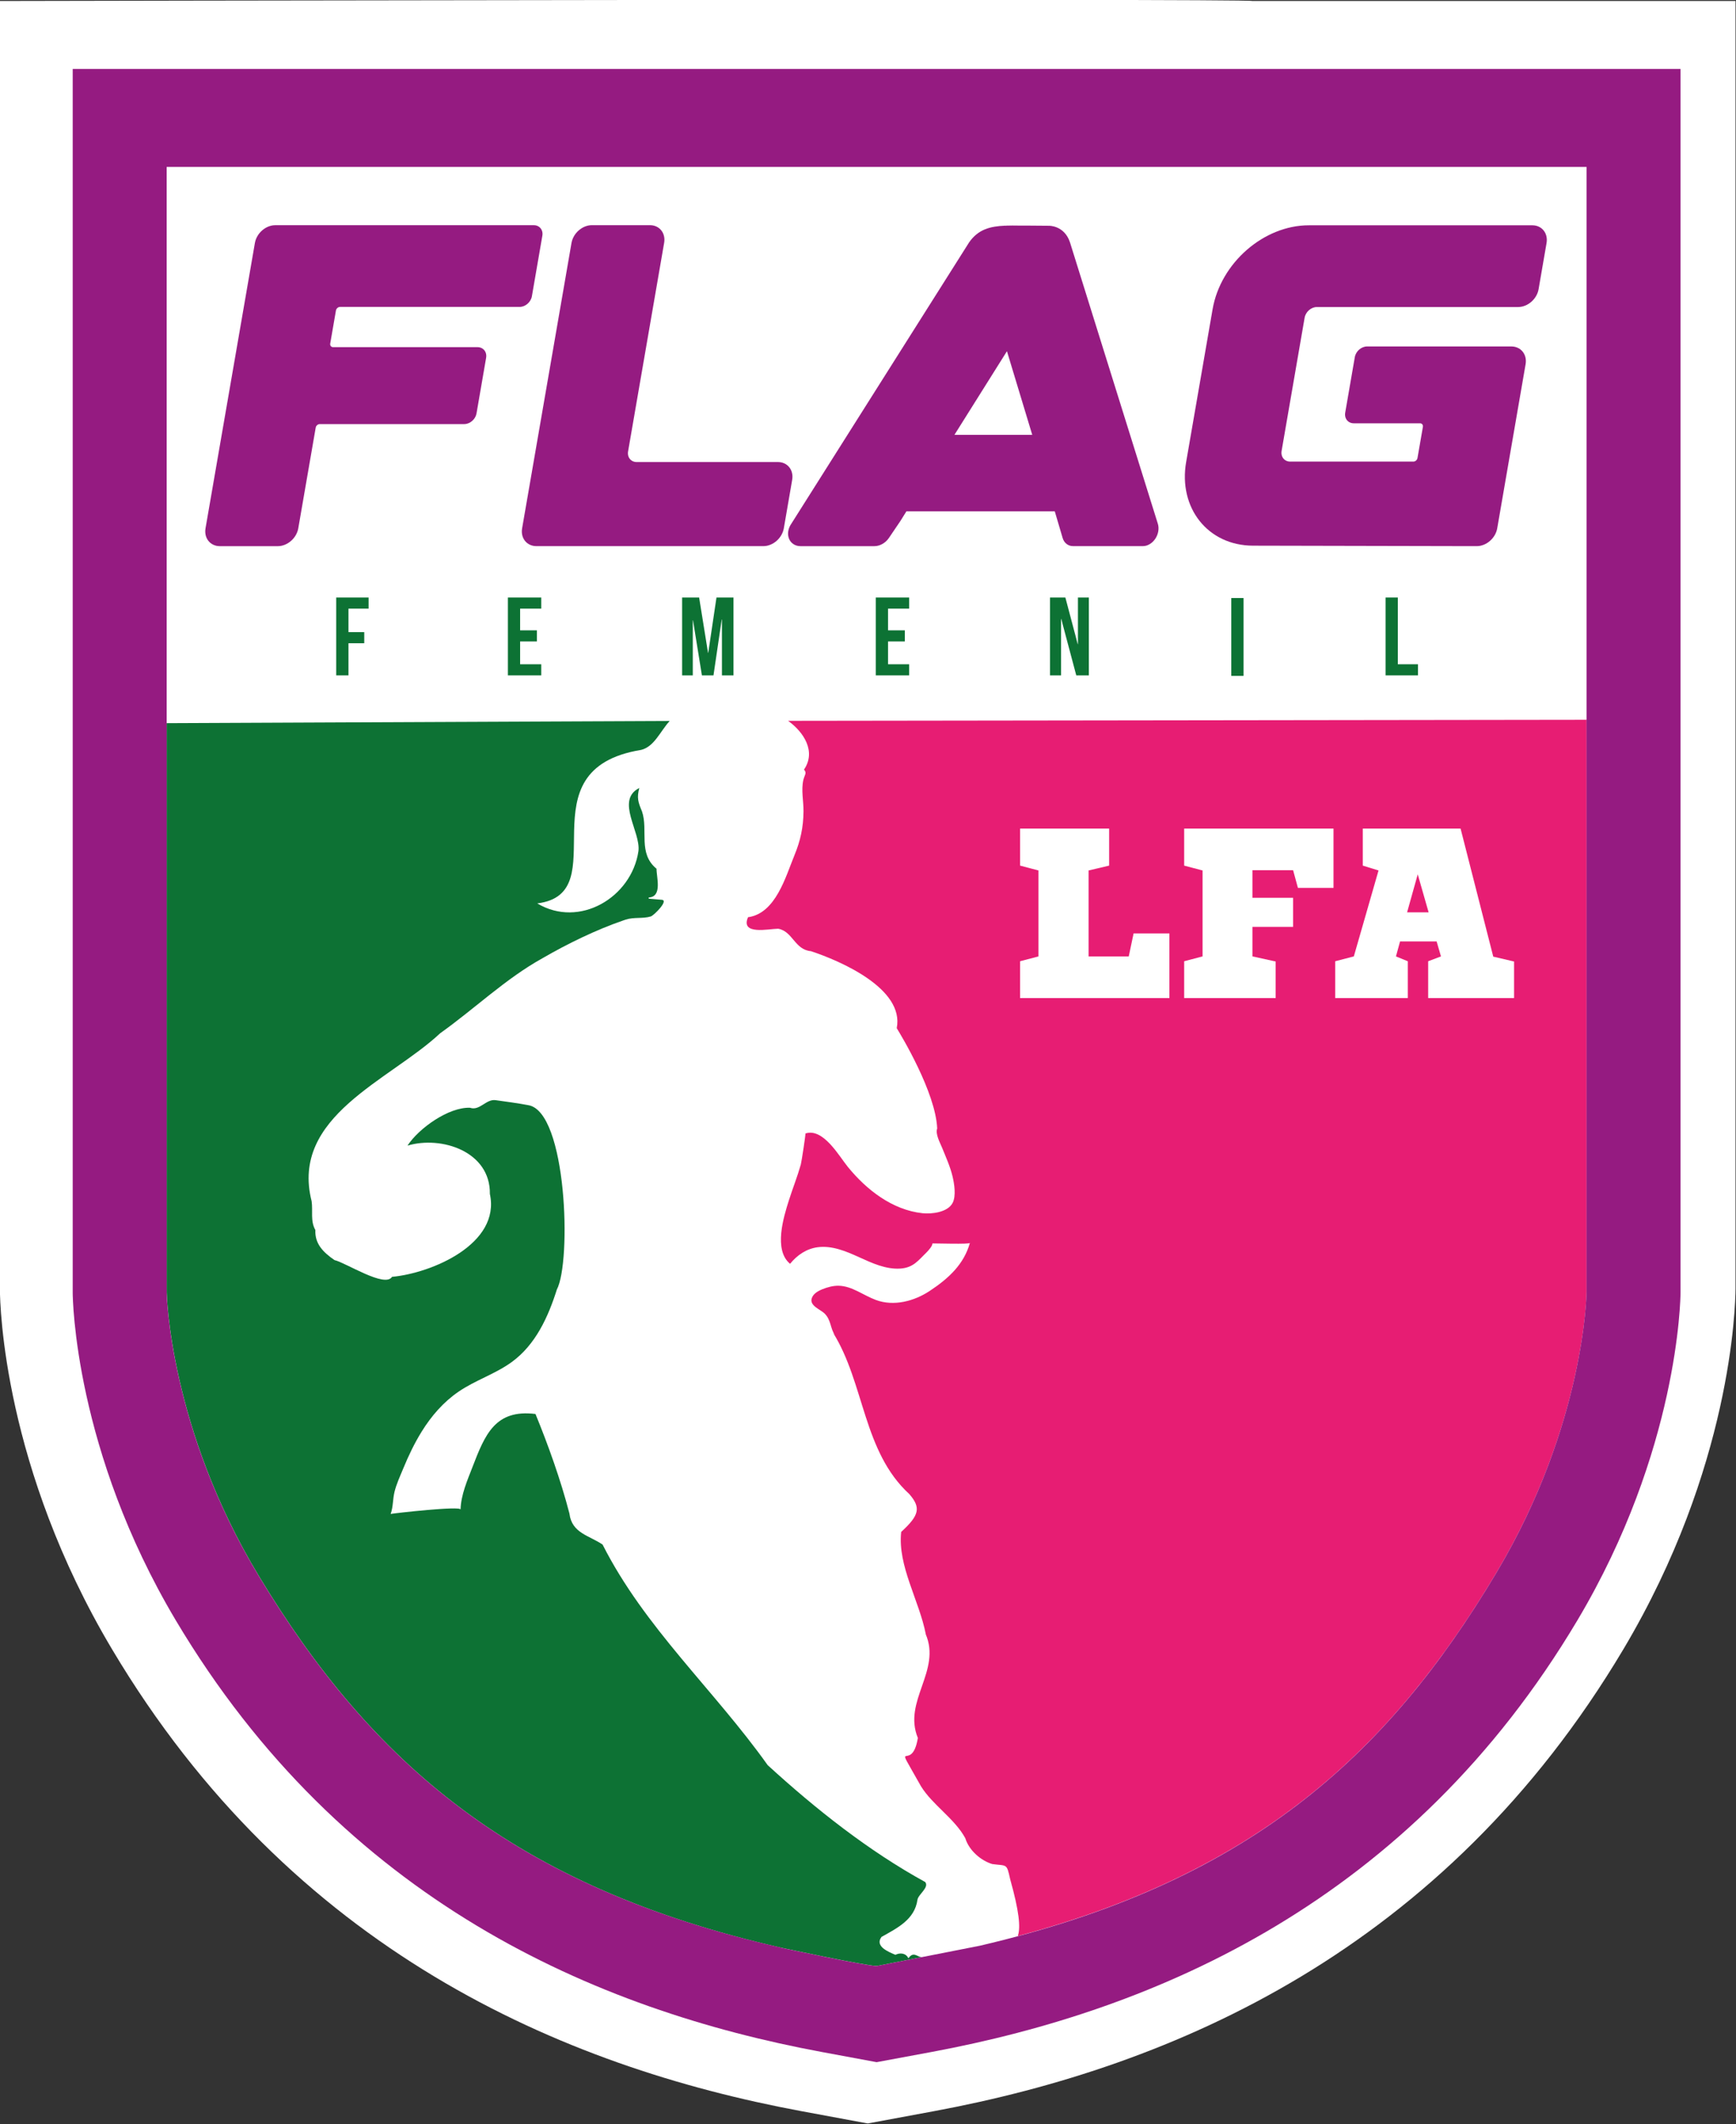 <?xml version="1.0" encoding="UTF-8" standalone="no"?>
<!DOCTYPE svg PUBLIC "-//W3C//DTD SVG 1.1//EN" "http://www.w3.org/Graphics/SVG/1.1/DTD/svg11.dtd">
<svg width="100%" height="100%" viewBox="0 0 797 975" version="1.1" xmlns="http://www.w3.org/2000/svg" xmlns:xlink="http://www.w3.org/1999/xlink" xml:space="preserve" xmlns:serif="http://www.serif.com/" style="fill-rule:evenodd;clip-rule:evenodd;stroke-linejoin:round;stroke-miterlimit:2;">
    <rect x="0" y="0" width="797" height="975" fill="#333333" stroke="none"/>
    <g transform="matrix(4.167,0,0,4.167,574.913,973.448)">
        <path d="M0,-233.5C-0.094,-233.787 -137.979,-233.5 -137.979,-233.5L-137.979,-91.605C-137.966,-89.652 -137.535,-71.948 -125.626,-51.95C-105.862,-18.757 -76.007,-5.962 -49.684,-1.07L-42.365,0.287L-35.049,-1.07C-8.727,-5.962 21.125,-18.757 40.891,-51.95C52.8,-71.955 53.23,-89.681 53.243,-91.67L53.243,-233.5L0,-233.5Z" style="fill:white;fill-rule:nonzero;"/>
    </g>
    <g transform="matrix(4.167,0,0,4.167,369.115,865.766)">
        <path d="M0,-122.998C0.357,-122.617 0.051,-122.392 -0.072,-121.854C-0.328,-120.735 -0.043,-119.522 -0.054,-118.389C-0.072,-116.637 -0.385,-115.183 -1.047,-113.575C-2.031,-111.181 -3.114,-107.161 -6.168,-106.735C-7.025,-104.733 -3.916,-105.457 -2.848,-105.469C-1.244,-105.199 -1.025,-103.149 0.762,-102.997C3.979,-101.937 11.087,-98.877 10.217,-94.517C10.709,-93.719 14.499,-87.446 14.675,-83.473C14.452,-82.84 14.994,-81.896 15.221,-81.332C15.639,-80.295 16.111,-79.266 16.37,-78.173C16.56,-77.371 16.773,-76.04 16.375,-75.268C15.839,-74.231 14.077,-74.026 13.066,-74.133C9.722,-74.488 6.887,-76.719 4.839,-79.225C3.858,-80.427 2.117,-83.567 0.155,-82.914C0.211,-82.932 -0.272,-79.773 -0.35,-79.498C-0.727,-78.168 -1.242,-76.881 -1.661,-75.563C-2.252,-73.705 -3.37,-70.076 -1.534,-68.56C-0.761,-69.513 0.262,-70.22 1.502,-70.386C3.078,-70.597 4.628,-69.947 6.074,-69.287C7.521,-68.628 9.036,-67.929 10.621,-68.036C12.06,-68.134 12.596,-68.942 13.517,-69.835C13.715,-70.027 14.159,-70.528 14.154,-70.806C14.579,-70.814 18.232,-70.695 18.278,-70.86C17.627,-68.54 15.986,-66.979 13.824,-65.556C12.127,-64.44 9.891,-63.85 7.925,-64.576C6.538,-65.088 5.292,-66.118 3.813,-66.145C3.204,-66.156 2.604,-65.99 2.038,-65.765C1.536,-65.564 1.005,-65.262 0.849,-64.745C0.608,-63.942 1.787,-63.541 2.246,-63.106C3.007,-62.384 2.892,-61.384 3.405,-60.732C3.346,-60.807 3.279,-60.881 3.212,-60.954C6.69,-55.366 6.488,-47.884 11.607,-43.193C12.899,-41.698 12.716,-40.868 10.709,-39.03C10.294,-35.309 12.702,-31.471 13.42,-27.755C13.413,-27.767 13.406,-27.778 13.4,-27.79C15.163,-23.711 10.871,-20.406 12.545,-16.332C11.866,-12.204 9.571,-16.908 12.891,-11.01C14.148,-8.96 16.616,-7.439 17.775,-5.284C18.188,-3.925 19.516,-2.811 20.742,-2.445C22.386,-2.22 22.32,-2.56 22.715,-0.775C23.699,2.727 23.888,4.544 23.555,5.488C50.196,-1.656 64.711,-15.098 76.325,-34.6C86.03,-50.904 86.223,-65.299 86.223,-65.441L86.223,-128.486L-1.755,-128.37C-0.03,-127.137 1.365,-124.995 0,-122.998" style="fill:rgb(231,29,115);fill-rule:nonzero;"/>
    </g>
    <g transform="matrix(4.167,0,0,4.167,94.354,111.539)">
        <path d="M0,31.428L5.44,-0.002C5.629,-1.086 6.636,-1.963 7.692,-1.963L36.166,-1.963C36.8,-1.963 37.222,-1.438 37.11,-0.8L35.959,5.862C35.847,6.514 35.239,7.04 34.605,7.04L14.819,7.04C14.607,7.04 14.405,7.219 14.369,7.435L13.739,11.077C13.703,11.294 13.843,11.472 14.054,11.472L29.97,11.472C30.604,11.472 31.027,12.002 30.914,12.65L29.858,18.767C29.745,19.42 29.138,19.945 28.504,19.945L12.588,19.945C12.377,19.945 12.174,20.123 12.139,20.34L10.219,31.428C10.03,32.512 9.023,33.391 7.966,33.391L1.577,33.391C0.521,33.391 -0.184,32.513 0,31.428" style="fill:rgb(149,27,129);fill-rule:nonzero;"/>
    </g>
    <g transform="matrix(4.167,0,0,4.167,271.758,250.667)">
        <path d="M0,-35.354L6.388,-35.354C7.445,-35.354 8.147,-34.477 7.953,-33.392L3.984,-10.44C3.871,-9.788 4.294,-9.263 4.927,-9.263L20.488,-9.263C21.545,-9.263 22.251,-8.384 22.062,-7.3L21.141,-1.963C20.952,-0.878 19.944,0 18.888,0L-6.119,0C-7.176,0 -7.881,-0.878 -7.692,-1.963L-2.252,-33.392C-2.063,-34.477 -1.056,-35.354 0,-35.354" style="fill:rgb(149,27,129);fill-rule:nonzero;"/>
    </g>
    <g transform="matrix(4.167,0,0,4.167,438.18,154.483)">
        <path d="M0,10.827L8.574,10.827L5.786,1.612L0,10.827ZM-17.976,20.624L1.631,-10.397C2.629,-11.801 3.902,-12.148 5.633,-12.219L5.633,-12.186C5.643,-12.19 5.647,-12.19 5.656,-12.19L5.656,-12.219C6.132,-12.238 6.64,-12.233 7.198,-12.224L7.455,-12.224C7.652,-12.219 7.823,-12.228 8.03,-12.224C8.741,-12.224 9.518,-12.205 10.413,-12.205C10.413,-12.205 12.099,-12.257 12.724,-10.398L22.413,20.624C22.574,21.141 22.466,21.764 22.134,22.267C21.797,22.769 21.284,23.079 20.781,23.079L13.056,23.079C12.521,23.079 12.08,22.731 11.919,22.178L11.056,19.253L-5.292,19.253L-5.953,20.314L-7.225,22.192C-7.599,22.736 -8.21,23.084 -8.813,23.084L-16.969,23.084C-17.54,23.084 -18.016,22.774 -18.223,22.271C-18.43,21.765 -18.335,21.141 -17.976,20.624" style="fill:rgb(149,27,129);fill-rule:nonzero;"/>
    </g>
    <g transform="matrix(4.167,0,0,4.167,710.021,242.508)">
        <path d="M0,-31.42L-0.877,-26.34C-1.065,-25.256 -2.073,-24.378 -3.13,-24.378L-25.305,-24.378C-25.934,-24.378 -26.541,-23.852 -26.654,-23.2L-29.189,-8.534C-29.301,-7.881 -28.879,-7.355 -28.245,-7.355L-14.667,-7.355C-14.456,-7.355 -14.253,-7.534 -14.218,-7.75L-13.624,-11.177C-13.588,-11.397 -13.727,-11.572 -13.939,-11.572L-21.237,-11.572C-21.871,-11.572 -22.293,-12.097 -22.181,-12.75L-21.125,-18.858C-21.012,-19.51 -20.405,-20.036 -19.771,-20.036L-3.882,-20.036C-2.826,-20.036 -2.12,-19.158 -2.309,-18.074L-5.434,-0.004C-5.622,1.08 -6.634,1.963 -7.69,1.958L-8.684,1.958L-32.325,1.907C-37.293,1.907 -40.597,-2.235 -39.703,-7.332L-36.794,-24.133C-35.908,-29.241 -31.16,-33.382 -26.183,-33.382L-1.572,-33.382C-0.512,-33.383 0.188,-32.505 0,-31.42" style="fill:rgb(149,27,129);fill-rule:nonzero;"/>
    </g>
    <g transform="matrix(4.167,0,0,4.167,499.768,438.869)">
        <path d="M0,-9.44L0,0.027L4.426,0.027L4.96,-2.507L8.906,-2.507L8.906,4.614L-7.547,4.614L-7.547,0.56L-5.521,0.027L-5.521,-9.44L-7.547,-9.974L-7.547,-14.054L2.266,-14.054L2.266,-9.974L0,-9.44Z" style="fill:white;fill-rule:nonzero;"/>
    </g>
    <g transform="matrix(4.167,0,0,4.167,595.88,430.865)">
        <path d="M0,-5.599L-0.532,-7.547L-5.013,-7.547L-5.013,-4.506L-0.532,-4.506L-0.532,-1.306L-5.013,-1.306L-5.013,1.947L-2.453,2.508L-2.453,6.535L-12.533,6.535L-12.533,2.481L-10.507,1.947L-10.507,-7.519L-12.533,-8.053L-12.533,-12.134L3.92,-12.134L3.92,-5.599L0,-5.599Z" style="fill:white;fill-rule:nonzero;"/>
    </g>
    <g transform="matrix(4.167,0,0,4.167,645.996,419.643)">
        <path d="M0,-0.212L2.373,-0.212L1.173,-4.399L0,-0.212ZM11.786,5.202L11.786,9.228L2.321,9.228L2.321,5.174L3.733,4.641L3.254,2.989L-0.773,2.989L-1.227,4.641L0.079,5.174L0.079,9.228L-7.921,9.228L-7.921,5.174L-5.868,4.641L-3.147,-4.826L-4.881,-5.36L-4.881,-9.44L5.893,-9.44L9.494,4.667L11.786,5.202Z" style="fill:white;fill-rule:nonzero;"/>
    </g>
    <g transform="matrix(4.167,0,0,4.167,159.976,294.112)">
        <path d="M0,-0.955L1.74,-0.955L1.74,0.27L0,0.27L0,3.811L-1.348,3.811L-1.348,-4.766L2.218,-4.766L2.218,-3.541L0,-3.541L0,-0.955Z" style="fill:rgb(13,114,52);fill-rule:nonzero;"/>
    </g>
    <g transform="matrix(4.167,0,0,4.167,238.789,294.929)">
        <path d="M0,-1.347L1.85,-1.347L1.85,-0.122L0,-0.122L0,2.39L2.328,2.39L2.328,3.615L-1.348,3.615L-1.348,-4.962L2.328,-4.962L2.328,-3.737L0,-3.737L0,-1.347Z" style="fill:rgb(13,114,52);fill-rule:nonzero;"/>
    </g>
    <g transform="matrix(4.167,0,0,4.167,325.055,284.616)">
        <path d="M0,3.603L0.025,3.603L0.931,-2.487L2.806,-2.487L2.806,6.09L1.532,6.09L1.532,-0.061L1.507,-0.061L0.601,6.09L-0.674,6.09L-1.654,0.025L-1.679,0.025L-1.679,6.09L-2.855,6.09L-2.855,-2.487L-0.98,-2.487L0,3.603Z" style="fill:rgb(13,114,52);fill-rule:nonzero;"/>
    </g>
    <g transform="matrix(4.167,0,0,4.167,407.698,294.929)">
        <path d="M0,-1.347L1.85,-1.347L1.85,-0.122L0,-0.122L0,2.39L2.328,2.39L2.328,3.615L-1.348,3.615L-1.348,-4.962L2.328,-4.962L2.328,-3.737L0,-3.737L0,-1.347Z" style="fill:rgb(13,114,52);fill-rule:nonzero;"/>
    </g>
    <g transform="matrix(4.167,0,0,4.167,487.226,300.138)">
        <path d="M0,-3.847L-0.025,-3.847L-0.025,2.365L-1.238,2.365L-1.238,-6.212L0.453,-6.212L1.813,-1.078L1.838,-1.078L1.838,-6.212L3.039,-6.212L3.039,2.365L1.654,2.365L0,-3.847Z" style="fill:rgb(13,114,52);fill-rule:nonzero;"/>
    </g>
    <g transform="matrix(4.167,0,0,4.167,-876.621,-2594.87)">
        <rect x="346.03" y="688.589" width="1.348" height="8.577" style="fill:rgb(13,114,52);"/>
    </g>
    <g transform="matrix(4.167,0,0,4.167,636.124,309.992)">
        <path d="M0,-8.577L1.348,-8.577L1.348,-1.225L3.566,-1.225L3.566,0L0,0L0,-8.577Z" style="fill:rgb(13,114,52);fill-rule:nonzero;"/>
    </g>
    <g transform="matrix(4.167,0,0,4.167,417.052,334.458)">
        <path d="M0,135.437C-0.302,134.814 -0.978,134.827 -1.431,135.056C-2.145,134.753 -3.75,134.137 -2.963,133.083C-1.22,132.106 0.695,131.171 0.999,128.984C1.093,128.395 2.316,127.634 1.85,127.038C-4.367,123.63 -10.236,118.987 -15.506,114.162C-21.402,105.875 -29.066,99.019 -33.694,89.868C-35.193,88.85 -37.085,88.613 -37.347,86.45C-38.302,82.761 -39.709,78.842 -41.088,75.485C-45.518,74.939 -46.644,77.731 -48.03,81.332C-48.597,82.799 -49.303,84.407 -49.341,86.005C-49.332,85.597 -56.472,86.389 -57.044,86.496C-56.758,85.703 -56.818,84.888 -56.625,84.088C-56.411,83.195 -55.989,82.297 -55.639,81.448C-55.068,80.061 -54.417,78.7 -53.626,77.424C-52.565,75.711 -51.241,74.178 -49.572,73.034C-47.721,71.764 -45.533,71.089 -43.714,69.771C-41.078,67.861 -39.688,64.799 -38.733,61.777C-37.109,58.711 -37.624,42.186 -41.873,41.47C-43.07,41.242 -44.282,41.09 -45.49,40.916C-46.545,40.778 -47.23,42.126 -48.307,41.754C-50.638,41.668 -53.928,43.997 -55.189,45.924C-51.462,44.812 -46.043,46.56 -46.112,51.247C-44.915,56.75 -52.5,59.973 -56.892,60.378C-57.669,61.629 -61.934,58.845 -63.24,58.529C-64.455,57.683 -65.413,56.755 -65.338,55.224C-65.91,54.214 -65.592,53.141 -65.752,52.044C-68.126,42.672 -57.132,38.746 -51.586,33.546C-47.784,30.843 -44.389,27.542 -40.31,25.28C-37.59,23.702 -34.411,22.15 -31.418,21.123C-31.33,21.093 -31.242,21.063 -31.155,21.034C-30.241,20.729 -29.267,20.954 -28.383,20.682C-28.047,20.578 -26.378,18.917 -27.162,18.849C-27.719,18.801 -28.164,18.763 -28.61,18.724C-28.611,18.681 -28.612,18.638 -28.613,18.595C-27.072,18.514 -27.77,16.326 -27.75,15.429C-29.828,13.721 -28.645,11.214 -29.348,9.124C-29.785,8.071 -29.936,7.629 -29.649,6.53C-32.309,7.889 -29.466,11.361 -29.745,13.495C-30.501,18.589 -36.254,22.022 -40.891,19.246C-32.048,18.137 -42.723,4.496 -29.439,2.335C-27.99,1.97 -27.345,0.293 -26.301,-0.852L-81.716,-0.608L-81.716,62.1C-81.715,62.202 -81.428,77.038 -71.539,93.374C-59.165,113.82 -43.584,127.55 -14.036,134.27C-14.036,134.27 -4.755,136.264 -3.496,136.289L1.444,135.318C0.967,135.279 0.556,134.641 0,135.437" style="fill:rgb(13,114,52);fill-rule:nonzero;"/>
    </g>
    <g transform="matrix(4.167,0,0,4.167,687.134,256.531)">
        <path d="M0,111.616C-12.206,132.113 -27.606,145.922 -56.933,152.754L-68.316,154.992C-69.575,154.967 -78.855,152.972 -78.855,152.972L-78.855,152.959C-108.403,146.253 -123.984,132.523 -136.359,112.076C-146.247,95.741 -146.535,80.905 -146.536,80.802L-146.536,-43.174L9.899,-43.174L9.899,80.775C9.899,80.917 9.706,95.312 0,111.616M20.255,-53.966L-156.889,-53.966L-156.889,80.831C-156.885,81.53 -156.665,98.215 -145.533,116.911C-127.121,147.835 -99.235,159.841 -74.346,164.463L-68.316,165.582L-62.289,164.463C-37.404,159.841 -9.518,147.835 8.893,116.911C20.025,98.215 20.249,81.53 20.255,80.802L20.255,-53.966Z" style="fill:rgb(149,27,129);fill-rule:nonzero;"/>
    </g>
</svg>
